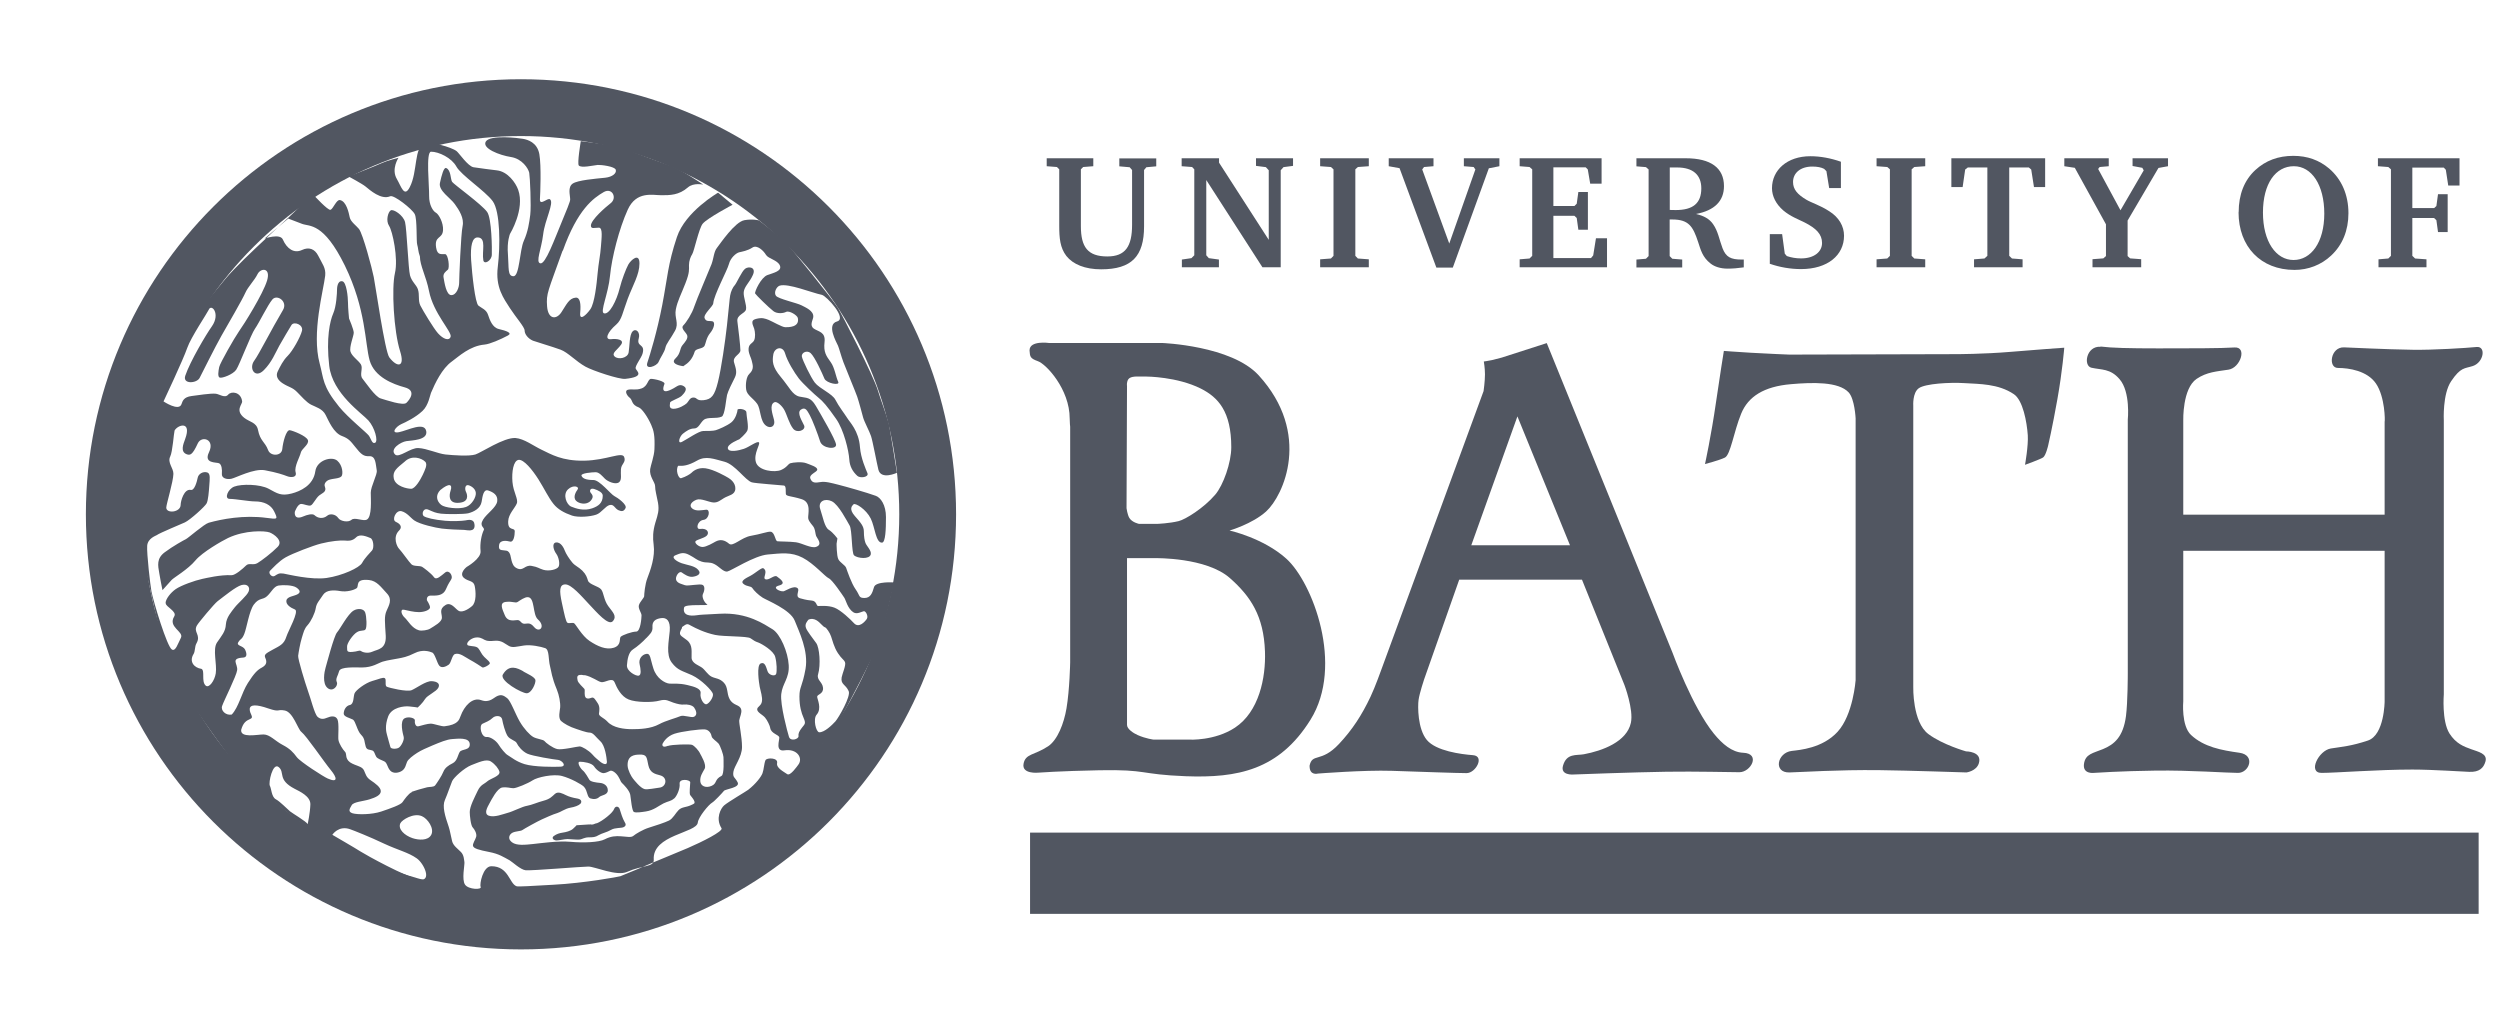 <?xml version="1.0" encoding="UTF-8"?> <svg xmlns="http://www.w3.org/2000/svg" width="88" height="36" viewBox="0 0 88 36" fill="none"><path fill-rule="evenodd" clip-rule="evenodd" d="M32.654 18.104C32.654 26.011 26.245 32.419 18.338 32.419C10.432 32.419 4.023 26.007 4.023 18.104C4.023 10.201 10.432 3.789 18.338 3.789C26.245 3.789 32.654 10.197 32.654 18.104Z" stroke="#515661" stroke-width="2" stroke-miterlimit="3.86"></path><path fill-rule="evenodd" clip-rule="evenodd" d="M20.999 28.984C21.213 28.899 21.57 28.611 21.614 28.482C21.659 28.352 21.785 28.381 21.813 28.482C21.841 28.583 21.926 28.838 21.983 28.927C22.04 29.013 22.04 29.069 21.955 29.114C21.87 29.158 21.651 29.126 21.509 29.211C21.367 29.296 21.189 29.328 21.072 29.397C20.958 29.47 20.873 29.474 20.727 29.474C20.582 29.474 20.488 29.539 20.416 29.551C20.343 29.567 20.091 29.535 19.978 29.535C19.865 29.535 19.686 29.584 19.589 29.584C19.492 29.584 19.395 29.499 19.496 29.426C19.597 29.353 19.695 29.325 19.808 29.308C19.921 29.292 20.079 29.252 20.164 29.179C20.25 29.106 20.294 29.049 20.294 29.049C20.294 29.049 20.582 29.033 20.723 29.021C20.865 29.005 20.78 29.065 20.995 28.976L20.999 28.984Z" fill="#515661"></path><path fill-rule="evenodd" clip-rule="evenodd" d="M18.422 23.637C18.547 23.71 18.831 23.828 18.847 23.941C18.863 24.055 18.709 24.403 18.539 24.403C18.369 24.403 17.575 23.961 17.701 23.743C17.92 23.37 18.211 23.512 18.426 23.633L18.422 23.637Z" fill="#515661"></path><path fill-rule="evenodd" clip-rule="evenodd" d="M24.058 12.891C23.835 12.862 23.608 12.777 23.778 12.615C23.965 12.437 23.92 12.279 24.021 12.153C24.114 12.04 24.22 11.923 24.191 11.813C24.163 11.704 23.944 11.566 24.054 11.453C24.163 11.343 24.358 11.04 24.439 10.789C24.52 10.541 24.961 9.517 25.046 9.298C25.127 9.075 25.127 8.856 25.241 8.719C25.35 8.581 25.868 7.807 26.205 7.75C26.496 7.698 26.719 7.759 26.719 7.759C26.719 7.759 27.464 8.334 27.622 8.496C27.833 8.71 29.316 10.545 29.502 10.845C29.599 11.003 30.749 13.215 30.911 13.774C30.972 13.989 31.199 14.584 31.284 14.908C31.317 15.025 31.572 16.642 31.572 16.642C31.572 16.642 31.013 16.905 30.919 16.532C30.867 16.326 30.717 15.516 30.66 15.35C30.604 15.183 30.421 14.843 30.381 14.693C30.34 14.539 30.231 14.13 30.174 13.964C30.117 13.798 29.769 12.968 29.688 12.749C29.607 12.53 29.534 12.251 29.498 12.17C29.441 12.04 29.081 11.42 29.465 11.315C29.834 11.214 29.085 10.412 28.931 10.379C28.574 10.306 27.744 9.962 27.444 10.055C27.331 10.092 27.229 10.298 27.314 10.412C27.395 10.521 28.052 10.663 28.214 10.748C28.351 10.821 28.651 10.938 28.627 11.161C28.611 11.279 28.485 11.457 28.651 11.57C28.817 11.68 29.064 11.684 29.024 12.04C28.983 12.397 29.085 12.53 29.242 12.749C29.38 12.939 29.421 13.263 29.506 13.442C29.575 13.588 29.089 13.49 29.02 13.328C28.939 13.134 28.684 12.567 28.534 12.429C28.404 12.312 28.198 12.417 28.226 12.555C28.254 12.692 28.538 13.28 28.68 13.466C28.85 13.685 29.299 13.855 29.409 14.078C29.518 14.296 29.737 14.576 29.822 14.714C29.903 14.851 30.231 15.163 30.271 15.742C30.3 16.127 30.478 16.52 30.535 16.658C30.591 16.796 30.279 16.844 30.178 16.751C30.012 16.597 29.911 16.419 29.895 16.172C29.878 15.872 29.704 15.131 29.429 14.742C29.113 14.288 28.955 14.114 28.817 14.005C28.68 13.895 28.258 13.502 28.12 13.324C27.962 13.118 27.715 12.717 27.634 12.437C27.553 12.162 27.266 12.23 27.221 12.473C27.181 12.709 27.181 12.911 27.485 13.271C27.788 13.632 27.894 13.908 28.141 13.96C28.388 14.017 28.526 13.96 28.72 14.292C28.914 14.624 29.401 15.455 29.429 15.645C29.457 15.84 28.943 15.791 28.866 15.532C28.797 15.305 28.586 14.754 28.505 14.616C28.424 14.479 28.36 14.304 28.193 14.418C28.027 14.527 28.254 14.851 28.307 14.981C28.368 15.143 28.06 15.26 27.922 15.094C27.784 14.928 27.695 14.588 27.61 14.434C27.537 14.296 27.351 14.114 27.258 14.159C27.071 14.248 27.193 14.564 27.246 14.782C27.302 15.005 27.124 15.102 26.966 14.985C26.743 14.819 26.788 14.406 26.65 14.211C26.512 14.017 26.29 13.908 26.265 13.713C26.237 13.519 26.273 13.255 26.375 13.162C26.569 12.984 26.484 12.818 26.46 12.692C26.435 12.583 26.363 12.478 26.35 12.324C26.338 12.101 26.484 12.097 26.541 11.988C26.598 11.878 26.581 11.688 26.549 11.574C26.512 11.449 26.391 11.279 26.61 11.226C26.832 11.169 26.922 11.21 27.059 11.262C27.197 11.319 27.533 11.518 27.642 11.518C27.752 11.518 28.153 11.526 28.084 11.194C28.064 11.096 27.78 10.922 27.671 10.979C27.561 11.036 27.343 11.048 27.221 10.95C27.059 10.825 26.61 10.383 26.581 10.331C26.553 10.274 26.788 9.764 27.011 9.683C27.233 9.602 27.533 9.541 27.452 9.346C27.371 9.152 27.047 9.111 26.962 8.97C26.881 8.832 26.65 8.601 26.484 8.715C26.318 8.824 26.128 8.856 26.018 8.881C25.909 8.909 25.714 9.075 25.658 9.294C25.601 9.517 25.127 10.387 25.107 10.675C25.099 10.789 24.746 11.06 24.803 11.202C24.86 11.339 24.969 11.283 25.078 11.311C25.188 11.339 25.135 11.558 24.997 11.724C24.86 11.89 24.843 12.089 24.803 12.166C24.738 12.295 24.491 12.251 24.451 12.384C24.37 12.644 24.232 12.777 24.062 12.883L24.058 12.891Z" fill="#515661"></path><path fill-rule="evenodd" clip-rule="evenodd" d="M25.795 7.204C25.795 7.204 24.9 7.674 24.734 7.876C24.604 8.034 24.43 8.848 24.369 8.941C24.309 9.035 24.252 9.18 24.252 9.334C24.252 9.488 24.28 9.581 24.126 9.974C23.973 10.371 23.851 10.582 23.79 10.886C23.73 11.19 23.912 11.372 23.758 11.647C23.608 11.923 23.454 12.089 23.422 12.239C23.393 12.393 23.243 12.587 23.183 12.737C23.122 12.891 22.697 13.041 22.786 12.769C22.879 12.494 23.13 11.676 23.312 10.732C23.494 9.788 23.507 9.302 23.827 8.346C24.126 7.443 25.277 6.782 25.277 6.782L25.787 7.208L25.795 7.204Z" fill="#515661"></path><path fill-rule="evenodd" clip-rule="evenodd" d="M22.753 22.454C22.627 22.592 22.433 22.762 22.279 22.86C22.125 22.957 22.084 23.208 22.068 23.419C22.056 23.629 22.388 23.807 22.485 23.783C22.582 23.755 22.554 23.56 22.514 23.378C22.473 23.196 22.599 23.042 22.748 23.017C22.902 22.989 22.886 23.184 23 23.532C23.109 23.88 23.405 24.046 23.559 24.063C23.712 24.075 23.875 24.038 24.203 24.115C24.462 24.176 24.689 24.245 24.66 24.411C24.632 24.577 24.77 24.816 24.871 24.788C24.968 24.759 25.122 24.537 25.094 24.423C25.065 24.31 24.689 23.921 24.357 23.767C24.02 23.613 23.854 23.601 23.644 23.321C23.433 23.042 23.546 22.568 23.575 22.207C23.603 21.847 23.465 21.729 23.267 21.758C23.073 21.786 22.951 21.867 22.967 22.078C22.979 22.244 22.878 22.321 22.748 22.463L22.753 22.454ZM20.573 23.771C20.265 23.706 20.318 23.852 20.33 23.945C20.342 24.038 20.533 24.2 20.573 24.253C20.614 24.306 20.484 24.695 20.82 24.561C20.909 24.524 20.962 24.642 21.043 24.759C21.124 24.881 21.096 25.027 21.084 25.12C21.072 25.213 21.258 25.266 21.379 25.399C21.582 25.626 21.983 25.667 22.25 25.667C22.517 25.667 22.906 25.654 23.202 25.492C23.429 25.367 23.826 25.266 23.947 25.209C24.069 25.156 24.336 25.278 24.433 25.229C24.567 25.16 24.498 24.998 24.433 24.905C24.365 24.812 24.174 24.788 24.077 24.8C23.984 24.812 23.854 24.784 23.696 24.731C23.534 24.678 23.457 24.597 23.214 24.662C22.971 24.731 22.396 24.731 22.129 24.622C21.861 24.516 21.712 24.208 21.634 24.018C21.553 23.824 21.306 24.038 21.161 24.01C21.047 23.99 20.853 23.824 20.577 23.763L20.573 23.771ZM22.092 26.955C22.1 27.109 22.222 27.335 22.279 27.404C22.335 27.473 22.542 27.741 22.692 27.777C22.789 27.801 23.076 27.741 23.218 27.724C23.457 27.696 23.514 27.364 23.235 27.291C23.044 27.242 22.878 27.198 22.821 26.934C22.761 26.659 22.777 26.55 22.505 26.562C22.347 26.566 22.076 26.582 22.092 26.955ZM23.506 26.258C23.64 26.205 24.276 26.189 24.357 26.218C24.438 26.246 24.596 26.412 24.652 26.542C24.672 26.586 24.883 26.918 24.802 27.064C24.721 27.214 24.632 27.327 24.652 27.514C24.668 27.664 24.839 27.753 25.045 27.664C25.252 27.575 25.138 27.441 25.398 27.311C25.499 27.263 25.466 26.716 25.466 26.647C25.466 26.578 25.357 26.254 25.292 26.173C25.223 26.092 25.061 25.999 25.049 25.918C25.037 25.837 24.968 25.687 24.806 25.675C24.644 25.663 23.992 25.744 23.737 25.829C23.486 25.914 23.372 26.092 23.332 26.161C23.291 26.23 23.32 26.335 23.506 26.254V26.258ZM28.456 21.814C28.415 21.871 28.318 21.964 28.371 22.106C28.411 22.22 28.622 22.483 28.731 22.637C28.845 22.791 28.897 23.402 28.796 23.738C28.739 23.937 28.95 24.002 28.97 24.208C28.994 24.431 28.764 24.439 28.764 24.524C28.764 24.609 28.942 24.938 28.743 25.16C28.614 25.31 28.723 25.772 28.837 25.776C29.019 25.784 29.286 25.525 29.408 25.391C29.517 25.266 29.959 24.508 29.873 24.326C29.764 24.083 29.586 24.099 29.626 23.844C29.647 23.718 29.788 23.41 29.744 23.309C29.703 23.212 29.631 23.2 29.493 22.989C29.355 22.779 29.298 22.527 29.254 22.402C29.213 22.276 29.088 22.094 29.043 22.082C29.003 22.07 28.974 22.041 28.905 21.972C28.837 21.904 28.666 21.709 28.444 21.819L28.456 21.814ZM30.04 21.555C29.833 21.418 29.776 21.126 29.72 21.041C29.663 20.956 29.298 20.409 29.173 20.356C29.039 20.296 28.658 19.842 28.253 19.631C27.848 19.421 27.5 19.477 27.026 19.518C26.552 19.558 25.742 20.089 25.604 20.117C25.466 20.146 25.312 19.935 25.142 19.854C24.976 19.769 24.879 19.826 24.697 19.769C24.515 19.712 24.474 19.643 24.263 19.534C24.053 19.421 23.943 19.477 23.773 19.546C23.607 19.615 23.802 19.757 23.996 19.826C24.191 19.894 24.458 19.911 24.583 20.065C24.709 20.218 24.515 20.287 24.373 20.304C24.235 20.316 24.093 20.218 23.996 20.15C23.899 20.081 23.749 20.316 23.806 20.429C23.862 20.538 23.996 20.555 24.109 20.599C24.219 20.64 24.64 20.534 24.737 20.591C24.834 20.648 24.786 20.834 24.741 20.915C24.701 21 24.778 21.203 24.891 21.272C25.005 21.34 24.113 21.243 24.081 21.381C24.012 21.677 24.312 21.685 24.498 21.66C24.741 21.628 24.636 21.644 25.333 21.604C26.309 21.547 26.908 21.98 27.188 22.147C27.467 22.313 27.739 22.957 27.763 23.415C27.791 23.876 27.54 24.055 27.5 24.431C27.459 24.808 27.715 25.752 27.771 25.934C27.828 26.116 28.12 26.011 28.107 25.914C28.095 25.817 28.132 25.739 28.229 25.614C28.326 25.488 28.375 25.476 28.29 25.278C28.205 25.083 28.14 24.865 28.14 24.516C28.14 24.168 28.241 24.184 28.355 23.544C28.464 22.904 28.128 22.24 27.974 21.847C27.82 21.458 26.998 21.134 26.844 21.037C26.69 20.939 26.536 20.786 26.483 20.701C26.426 20.616 26.289 20.66 26.163 20.547C26.038 20.437 26.325 20.32 26.41 20.271C26.593 20.174 26.815 19.963 26.872 20.004C27.046 20.121 26.84 20.328 26.933 20.385C27.05 20.453 27.253 20.223 27.346 20.291C27.459 20.377 27.702 20.538 27.419 20.611C27.151 20.68 27.451 20.83 27.577 20.814C27.646 20.806 27.941 20.591 28.075 20.705C28.168 20.786 27.958 21.004 28.168 21.061C28.253 21.081 28.367 21.122 28.561 21.138C28.756 21.15 28.727 21.332 28.8 21.332C28.873 21.332 29.148 21.304 29.371 21.389C29.594 21.474 29.942 21.806 30.056 21.932C30.23 22.126 30.441 21.887 30.509 21.79C30.578 21.693 30.473 21.498 30.404 21.515C30.335 21.527 30.161 21.636 30.044 21.555H30.04ZM23.879 16.387C23.765 16.524 23.879 16.86 23.976 16.832C24.138 16.784 24.296 16.686 24.336 16.646C24.377 16.605 24.543 16.443 24.834 16.484C25.126 16.524 25.564 16.775 25.637 16.82C25.705 16.86 25.896 16.994 25.884 17.209C25.872 17.424 25.649 17.432 25.483 17.533C25.357 17.61 25.26 17.699 25.106 17.687C24.952 17.675 24.672 17.533 24.519 17.59C24.365 17.646 24.227 17.784 24.365 17.898C24.502 18.011 24.705 17.954 24.859 17.942C25.013 17.93 24.964 18.274 24.766 18.299C24.543 18.327 24.482 18.639 24.636 18.619C24.928 18.578 24.972 18.776 24.871 18.861C24.774 18.947 24.539 18.991 24.486 19.048C24.429 19.105 24.591 19.254 24.729 19.254C24.867 19.254 25.118 19.101 25.179 19.068C25.357 18.971 25.507 19.007 25.665 19.141C25.799 19.254 26.098 18.918 26.43 18.861C26.767 18.805 27.03 18.703 27.127 18.716C27.277 18.736 27.281 19.036 27.362 19.052C27.447 19.064 27.808 19.06 28.018 19.088C28.229 19.117 28.557 19.311 28.727 19.25C28.974 19.165 28.76 18.951 28.727 18.866C28.699 18.78 28.699 18.683 28.658 18.586C28.618 18.489 28.464 18.375 28.448 18.238C28.436 18.1 28.573 17.679 28.213 17.569C27.852 17.456 27.678 17.476 27.662 17.391C27.65 17.306 27.682 17.108 27.597 17.091C27.512 17.079 26.576 17.014 26.463 16.978C26.236 16.909 25.88 16.354 25.503 16.253C25.126 16.156 24.851 16.034 24.539 16.212C24.219 16.395 24.037 16.407 23.87 16.395L23.879 16.387ZM20.33 17.225C20.407 17.136 20.184 17.047 19.994 17.225C19.796 17.411 19.945 17.768 20.107 17.833C20.273 17.901 20.553 17.995 20.845 17.893C21.055 17.82 21.217 17.711 21.217 17.448C21.217 17.334 21.055 17.258 20.918 17.213C20.776 17.168 20.752 17.27 20.78 17.326C20.808 17.383 20.942 17.46 20.792 17.626C20.646 17.792 20.371 17.727 20.277 17.626C20.148 17.492 20.294 17.278 20.334 17.229L20.33 17.225ZM15.506 17.241C15.311 17.436 15.376 17.646 15.53 17.772C15.652 17.873 16.154 17.938 16.405 17.845C16.604 17.772 16.762 17.505 16.749 17.351C16.741 17.241 16.652 17.14 16.515 17.087C16.377 17.031 16.348 17.197 16.401 17.31C16.458 17.419 16.515 17.675 16.15 17.699C15.785 17.727 15.806 17.44 15.858 17.282C15.943 17.031 15.802 17.002 15.51 17.241H15.506ZM18.933 21.802C18.742 21.632 18.835 21.037 18.584 21.02C18.471 21.012 18.305 21.134 18.224 21.187C18.139 21.243 18.058 21.158 17.807 21.187C17.555 21.215 17.693 21.462 17.766 21.648C17.88 21.94 18.171 21.802 18.252 21.831C18.337 21.859 18.349 21.956 18.463 21.956C18.576 21.956 18.657 21.899 18.799 22.07C18.985 22.297 19.216 22.058 18.937 21.806L18.933 21.802ZM14.246 16.249C13.954 16.488 13.813 16.593 13.861 16.84C13.918 17.12 14.335 17.205 14.473 17.205C14.611 17.205 14.793 16.897 14.878 16.719C14.951 16.557 15.064 16.35 14.967 16.253C14.846 16.127 14.493 16.002 14.242 16.253L14.246 16.249ZM15.518 18.08C15.332 18.055 15.275 18.027 15.081 17.942C14.886 17.857 14.833 18.112 14.918 18.169C15.004 18.226 15.267 18.294 15.668 18.331C15.907 18.355 16.267 18.339 16.377 18.319C16.486 18.299 16.689 18.246 16.705 18.481C16.721 18.76 16.417 18.647 16.304 18.651C16.158 18.651 15.777 18.631 15.555 18.606C15.332 18.578 14.781 18.456 14.582 18.319C14.449 18.226 14.335 18.051 14.137 17.995C13.938 17.938 13.78 18.299 13.93 18.367C14.023 18.408 14.206 18.517 14.044 18.679C13.817 18.906 13.971 19.246 14.056 19.327C14.141 19.412 14.396 19.781 14.481 19.862C14.566 19.947 14.777 19.902 14.862 19.955C14.906 19.984 15.17 20.17 15.279 20.32C15.364 20.433 15.53 20.263 15.668 20.154C15.806 20.04 15.947 20.267 15.891 20.377C15.834 20.49 15.806 20.49 15.696 20.741C15.587 20.992 15.336 20.964 15.166 20.964C14.995 20.964 15.028 21.13 15.028 21.13C15.028 21.13 15.137 21.296 15.137 21.381C15.137 21.466 14.943 21.547 14.748 21.547C14.554 21.547 14.36 21.49 14.218 21.462C14.08 21.434 14.12 21.628 14.246 21.741C14.36 21.843 14.497 22.118 14.748 22.187C14.846 22.215 15.064 22.179 15.137 22.13C15.295 22.029 15.555 21.899 15.555 21.741C15.555 21.584 15.445 21.442 15.684 21.296C15.87 21.183 16.012 21.409 16.126 21.49C16.239 21.576 16.446 21.478 16.612 21.337C16.778 21.199 16.749 20.81 16.709 20.624C16.668 20.429 16.486 20.474 16.332 20.344C16.138 20.178 16.429 19.955 16.429 19.955C16.429 19.955 16.944 19.664 16.916 19.396C16.887 19.121 16.952 18.813 17.029 18.659C17.078 18.558 16.851 18.541 17.005 18.29C17.134 18.076 17.474 17.865 17.503 17.642C17.531 17.419 17.353 17.322 17.187 17.266C17.021 17.209 16.988 17.452 16.952 17.667C16.911 17.893 16.689 18.015 16.478 18.068C16.32 18.104 15.692 18.104 15.506 18.08H15.518ZM17.341 25.27C17.227 25.379 17.102 25.419 16.984 25.476C16.847 25.545 16.944 25.966 17.134 25.942C17.244 25.93 17.45 26.055 17.547 26.205C17.637 26.351 17.794 26.538 17.867 26.578C18.021 26.671 18.167 26.805 18.467 26.898C18.795 26.999 19.496 26.999 19.731 26.987C19.97 26.975 19.783 26.764 19.646 26.748C19.508 26.736 18.742 26.614 18.56 26.529C18.378 26.444 18.236 26.258 18.191 26.161C18.151 26.064 17.948 26.039 17.863 25.902C17.778 25.76 17.705 25.48 17.677 25.326C17.649 25.172 17.43 25.18 17.341 25.27ZM23.725 28.109C23.615 28.206 23.522 28.198 23.356 28.279C23.19 28.36 23.012 28.522 22.736 28.563C22.603 28.583 22.38 28.62 22.311 28.579C22.242 28.538 22.21 28.129 22.185 27.976C22.157 27.822 21.95 27.615 21.894 27.562C21.837 27.506 21.853 27.481 21.768 27.34C21.687 27.202 21.549 27.105 21.477 27.133C21.408 27.161 21.351 27.202 21.258 27.214C21.161 27.226 20.994 27.105 20.913 26.979C20.832 26.854 20.541 26.813 20.415 26.813C20.29 26.813 20.427 27.048 20.512 27.117C20.598 27.186 20.707 27.38 20.747 27.449C20.788 27.518 20.982 27.546 21.12 27.558C21.258 27.57 21.395 27.655 21.395 27.822C21.395 27.988 21.161 27.988 21.092 28.056C21.023 28.125 20.909 28.146 20.784 28.105C20.658 28.065 20.691 27.846 20.557 27.696C20.48 27.611 20.087 27.396 19.783 27.315C19.48 27.234 18.913 27.356 18.746 27.469C18.58 27.578 18.179 27.745 18.07 27.745C17.96 27.745 17.855 27.696 17.677 27.72C17.499 27.749 17.296 28.158 17.227 28.283C17.159 28.409 17.017 28.644 17.207 28.713C17.402 28.782 17.709 28.656 17.875 28.611C18.042 28.571 18.386 28.389 18.552 28.364C18.718 28.336 18.925 28.239 19.131 28.186C19.362 28.125 19.427 28.04 19.536 27.943C19.646 27.846 19.808 27.935 19.917 27.988C20.026 28.044 20.16 28.081 20.326 28.109C20.492 28.137 20.476 28.247 20.431 28.291C20.367 28.356 20.233 28.405 20.067 28.433C19.901 28.462 19.723 28.591 19.617 28.62C19.471 28.66 19.147 28.81 19.075 28.842C18.921 28.911 18.439 29.178 18.386 29.219C18.329 29.26 18.147 29.256 18.038 29.312C17.928 29.369 17.855 29.523 18.021 29.648C18.187 29.774 18.491 29.738 18.767 29.709C19.042 29.681 19.634 29.592 20.087 29.632C20.541 29.673 21.08 29.652 21.29 29.543C21.497 29.434 21.675 29.422 21.869 29.438C22.064 29.45 22.214 29.49 22.295 29.422C22.376 29.353 22.623 29.203 22.842 29.134C23.064 29.065 23.413 28.952 23.55 28.883C23.688 28.814 23.781 28.62 23.887 28.514C24 28.401 24.15 28.421 24.316 28.344C24.429 28.291 24.462 28.287 24.446 28.218C24.433 28.15 24.336 28.044 24.296 27.988C24.255 27.931 24.296 27.635 24.296 27.538C24.296 27.441 23.895 27.388 23.923 27.595C23.943 27.745 23.834 28.02 23.725 28.113V28.109ZM24.008 22.102C23.846 22.373 23.968 22.361 24.182 22.535C24.401 22.71 24.332 22.973 24.344 23.163C24.357 23.354 24.608 23.423 24.713 23.504C24.822 23.585 24.912 23.751 25.049 23.82C25.187 23.888 25.333 23.872 25.483 24.034C25.633 24.196 25.576 24.407 25.681 24.605C25.819 24.86 26.038 24.784 26.09 24.974C26.123 25.087 26.038 25.245 26.021 25.355C26.009 25.464 26.119 25.938 26.119 26.294C26.119 26.651 25.843 26.963 25.815 27.169C25.786 27.376 25.867 27.348 25.965 27.538C26.062 27.728 25.535 27.773 25.483 27.838C25.43 27.907 25.138 28.215 25.07 28.251C24.94 28.324 24.583 28.765 24.563 28.952C24.527 29.324 22.955 29.381 23.012 30.26C23.028 30.532 22.619 30.446 22.076 30.689C21.707 30.855 20.942 30.503 20.711 30.503C20.48 30.503 18.73 30.653 18.503 30.633C18.325 30.616 18.038 30.341 17.94 30.284C17.722 30.167 17.572 30.058 17.215 29.989C16.859 29.92 16.677 29.867 16.652 29.782C16.624 29.701 16.733 29.563 16.762 29.454C16.79 29.345 16.705 29.195 16.64 29.126C16.571 29.057 16.535 28.709 16.535 28.583C16.535 28.385 16.709 28.061 16.814 27.838C16.919 27.615 17.049 27.599 17.154 27.502C17.264 27.404 17.616 27.319 17.58 27.165C17.551 27.056 17.43 26.902 17.28 26.805C17.118 26.7 16.834 26.841 16.587 26.934C16.34 27.032 15.968 27.372 15.915 27.497C15.862 27.619 15.757 27.943 15.66 28.162C15.563 28.381 15.66 28.713 15.797 29.11C15.838 29.231 15.874 29.45 15.915 29.612C15.956 29.774 16.122 29.883 16.227 29.993C16.332 30.102 16.332 30.256 16.348 30.349C16.36 30.446 16.247 30.961 16.369 31.139C16.49 31.317 16.976 31.325 16.919 31.216C16.875 31.127 16.997 30.491 17.296 30.491C17.908 30.491 17.924 31.103 18.183 31.196C18.24 31.216 18.682 31.188 19.48 31.143C20.577 31.086 21.788 30.86 21.837 30.843C21.918 30.815 22.943 30.386 22.995 30.357C23.048 30.329 23.704 30.07 24.211 29.851C24.717 29.632 25.462 29.26 25.398 29.154C25.175 28.806 25.377 28.449 25.487 28.352C25.637 28.223 26.256 27.862 26.337 27.801C26.601 27.595 26.791 27.348 26.84 27.218C26.888 27.088 26.896 26.87 26.945 26.76C26.989 26.663 27.395 26.667 27.354 26.858C27.318 27.032 27.577 27.157 27.71 27.25C27.816 27.327 28.063 26.967 28.103 26.914C28.273 26.691 28.063 26.343 27.613 26.412C27.277 26.465 27.443 26.051 27.431 25.958C27.419 25.861 27.139 25.825 27.111 25.622C27.103 25.553 27.01 25.351 26.929 25.258C26.848 25.16 26.653 25.079 26.653 24.97C26.653 24.873 26.795 24.848 26.819 24.695C26.848 24.545 26.771 24.326 26.742 24.176C26.714 24.026 26.625 23.423 26.775 23.354C26.925 23.285 26.965 23.475 27.018 23.629C27.07 23.779 27.293 23.816 27.322 23.718C27.35 23.621 27.346 23.346 27.289 23.127C27.237 22.908 26.811 22.661 26.69 22.616C26.568 22.576 26.54 22.548 26.418 22.467C26.297 22.386 25.474 22.414 25.171 22.349C24.794 22.268 24.49 22.114 24.34 22.033C24.191 21.952 24.195 21.936 24.004 22.074L24.008 22.102ZM14.85 28.729C14.562 28.603 14.149 28.858 14.092 28.98C13.999 29.187 14.242 29.409 14.521 29.503C14.74 29.576 15.064 29.596 15.178 29.389C15.299 29.162 15.052 28.814 14.85 28.729ZM14.497 27.87C14.607 27.83 14.854 27.757 15.036 27.712C15.121 27.692 15.267 27.712 15.319 27.643C15.372 27.575 15.555 27.303 15.607 27.165C15.664 27.028 15.773 26.947 15.935 26.866C16.097 26.785 16.117 26.57 16.182 26.469C16.255 26.355 16.555 26.424 16.535 26.185C16.515 25.946 16.109 26.003 15.919 26.015C15.729 26.027 15.49 26.128 15.226 26.238C15.012 26.331 14.833 26.404 14.684 26.501C14.534 26.598 14.368 26.724 14.327 26.821C14.287 26.918 14.27 27.044 14.161 27.125C14.052 27.206 13.845 27.246 13.736 27.125C13.626 27.003 13.634 26.849 13.521 26.797C13.412 26.744 13.286 26.708 13.242 26.635C13.181 26.529 13.185 26.448 13.104 26.416C13.015 26.38 12.913 26.412 12.873 26.278C12.824 26.124 12.849 25.999 12.715 25.869C12.561 25.715 12.525 25.383 12.415 25.326C12.306 25.27 12.099 25.229 12.099 25.12C12.099 24.994 12.176 24.844 12.314 24.816C12.464 24.788 12.435 24.516 12.48 24.407C12.521 24.297 12.861 24.038 13.108 23.969C13.355 23.901 13.476 23.832 13.545 23.872C13.614 23.913 13.533 24.131 13.614 24.172C13.695 24.212 14.323 24.362 14.489 24.294C14.655 24.225 14.995 23.965 15.198 23.977C15.405 23.99 15.498 24.075 15.429 24.208C15.36 24.346 15.048 24.468 14.963 24.605C14.882 24.743 14.704 24.905 14.704 24.905C14.704 24.905 14.554 24.877 14.388 24.865C14.226 24.852 13.788 24.893 13.663 25.221C13.541 25.549 13.594 25.768 13.622 25.865C13.651 25.962 13.72 26.234 13.744 26.303C13.772 26.371 13.963 26.371 14.044 26.315C14.125 26.258 14.238 26.047 14.21 25.938C14.181 25.829 14.06 25.375 14.246 25.282C14.38 25.213 14.615 25.274 14.603 25.359C14.59 25.44 14.623 25.594 14.732 25.565C14.841 25.537 15.052 25.472 15.162 25.472C15.271 25.472 15.55 25.578 15.648 25.565C16.122 25.509 16.162 25.338 16.211 25.209C16.34 24.852 16.628 24.532 16.94 24.646C17.239 24.755 17.377 24.549 17.515 24.496C17.653 24.439 17.734 24.484 17.855 24.577C17.977 24.674 18.143 25.136 18.293 25.395C18.443 25.654 18.649 25.873 18.771 25.942C18.892 26.011 19.123 26.031 19.164 26.084C19.204 26.141 19.447 26.327 19.613 26.367C19.775 26.408 20.322 26.274 20.403 26.274C20.484 26.274 20.719 26.412 20.845 26.55C20.966 26.687 20.994 26.695 21.104 26.793C21.213 26.89 21.375 26.959 21.363 26.809C21.351 26.659 21.298 26.246 21.136 26.096C20.974 25.946 20.881 25.788 20.76 25.788C20.638 25.788 20.35 25.679 20.286 25.659C20.047 25.586 19.84 25.46 19.755 25.383C19.634 25.278 19.71 25.01 19.718 24.905C19.731 24.739 19.682 24.468 19.601 24.273C19.415 23.824 19.415 23.657 19.362 23.455C19.297 23.212 19.342 22.872 19.192 22.815C19.042 22.762 18.686 22.685 18.443 22.722C18.171 22.762 18.054 22.807 17.92 22.742C17.782 22.673 17.669 22.527 17.398 22.556C17.126 22.584 17.082 22.535 16.984 22.483C16.887 22.43 16.745 22.414 16.612 22.483C16.474 22.552 16.377 22.698 16.498 22.726C16.62 22.754 16.77 22.738 16.838 22.823C16.907 22.904 16.948 23.03 17.045 23.123C17.142 23.22 17.276 23.313 17.235 23.37C17.195 23.423 17.017 23.52 16.976 23.491C16.936 23.463 16.709 23.313 16.535 23.22C16.357 23.123 16.182 22.969 16.016 23.022C15.907 23.058 15.887 23.329 15.793 23.398C15.696 23.467 15.546 23.528 15.465 23.435C15.384 23.342 15.311 23.009 15.214 22.969C15.117 22.928 14.87 22.851 14.598 22.989C14.327 23.127 14.157 23.151 14.036 23.175C13.865 23.212 13.663 23.232 13.472 23.289C13.322 23.334 13.116 23.495 12.743 23.495C12.484 23.495 11.982 23.463 11.937 23.625C11.897 23.787 11.8 23.888 11.856 24.01C11.913 24.131 11.719 24.378 11.528 24.216C11.338 24.055 11.419 23.641 11.459 23.508C11.5 23.37 11.755 22.386 11.864 22.26C11.974 22.139 12.237 21.62 12.444 21.494C12.589 21.405 12.8 21.418 12.853 21.555C12.905 21.693 12.921 22.09 12.865 22.155C12.812 22.224 12.703 22.167 12.565 22.252C12.427 22.333 12.205 22.645 12.217 22.766C12.229 22.888 12.18 22.961 12.387 22.949C12.593 22.936 12.65 22.876 12.703 22.916C12.759 22.957 12.938 23.017 13.116 22.936C13.294 22.855 13.602 22.855 13.578 22.378C13.549 21.899 13.521 21.693 13.606 21.503C13.687 21.312 13.825 21.106 13.618 20.887C13.412 20.668 13.266 20.445 12.99 20.417C12.476 20.364 12.65 20.636 12.553 20.705C12.456 20.773 12.205 20.846 11.974 20.806C11.743 20.765 11.488 20.765 11.374 20.936C11.241 21.142 11.143 21.227 11.115 21.405C11.087 21.584 10.949 21.871 10.827 22.005C10.706 22.139 10.69 22.244 10.625 22.45C10.564 22.645 10.507 22.977 10.495 23.086C10.483 23.196 10.746 24.055 10.839 24.318C10.937 24.577 11.07 25.136 11.18 25.233C11.289 25.33 11.399 25.314 11.52 25.262C11.642 25.209 11.808 25.18 11.877 25.318C11.945 25.456 11.893 25.934 11.913 26.047C11.937 26.181 12.067 26.384 12.136 26.453C12.205 26.521 12.164 26.602 12.217 26.712C12.273 26.821 12.354 26.862 12.488 26.918C12.626 26.975 12.759 26.999 12.816 27.125C12.873 27.246 12.885 27.356 13.047 27.465C13.209 27.575 13.404 27.712 13.404 27.85C13.404 27.988 13.225 28.069 13.007 28.137C12.788 28.206 12.444 28.223 12.379 28.344C12.31 28.466 12.233 28.571 12.411 28.628C12.589 28.68 13.088 28.676 13.416 28.567C13.744 28.457 14.108 28.328 14.169 28.235C14.23 28.146 14.384 27.927 14.493 27.886L14.497 27.87ZM10.925 28.316C10.933 28.028 10.548 27.858 10.37 27.765C9.754 27.445 10.041 27.186 9.807 26.999C9.596 26.833 9.442 27.562 9.499 27.66C9.555 27.757 9.555 28.052 9.709 28.134C9.863 28.218 10.098 28.466 10.208 28.559C10.293 28.628 10.775 28.911 10.831 29.008C10.831 29.008 10.916 28.607 10.925 28.316ZM11.698 29.385C11.787 29.438 12.496 29.847 12.691 29.973C12.885 30.098 14.295 30.876 14.757 30.957C15.218 31.042 14.931 30.398 14.671 30.215C14.368 30.001 14.015 29.928 13.513 29.693C13.011 29.454 12.456 29.235 12.33 29.191C11.917 29.041 11.698 29.385 11.698 29.385ZM8.49 25.683C8.45 25.991 9.053 25.853 9.276 25.853C9.499 25.853 9.681 26.08 9.944 26.218C10.208 26.355 10.321 26.481 10.447 26.651C10.572 26.817 11.386 27.34 11.536 27.404C11.913 27.57 11.856 27.364 11.65 27.113C11.399 26.809 10.787 25.902 10.605 25.76C10.487 25.671 10.317 25.067 10.025 25.01C9.734 24.954 9.875 25.083 9.446 24.938C9.017 24.788 8.798 24.796 8.79 24.958C8.786 25.132 8.948 25.245 8.818 25.302C8.66 25.371 8.563 25.436 8.49 25.687V25.683ZM8.154 25.156C8.405 24.893 8.502 24.391 8.725 24.042C8.948 23.694 9.061 23.581 9.215 23.5C9.369 23.415 9.41 23.317 9.341 23.163C9.288 23.046 9.341 23.009 9.592 22.872C9.843 22.734 9.997 22.685 10.082 22.406C10.139 22.22 10.54 21.515 10.382 21.454C10.22 21.389 10.054 21.276 10.082 21.134C10.11 20.996 10.345 20.988 10.471 20.919C10.597 20.85 10.556 20.765 10.43 20.68C10.305 20.595 9.969 20.583 9.803 20.611C9.636 20.64 9.551 20.85 9.397 20.988C9.244 21.126 9.126 21.029 8.936 21.28C8.77 21.503 8.685 22.102 8.599 22.313C8.514 22.523 8.474 22.467 8.389 22.604C8.304 22.742 8.555 22.718 8.628 22.868C8.697 23.021 8.697 23.139 8.559 23.147C8.097 23.175 8.377 23.366 8.348 23.589C8.324 23.791 7.887 24.65 7.818 24.852C7.761 25.018 7.959 25.193 8.154 25.152V25.156ZM7.093 23.544C7.222 23.613 7.08 23.982 7.238 24.131C7.356 24.241 7.554 23.961 7.595 23.702C7.644 23.378 7.477 22.855 7.639 22.616C7.801 22.378 7.939 22.232 7.951 21.98C7.968 21.729 8.146 21.535 8.263 21.381C8.381 21.227 8.693 20.972 8.753 20.818C8.814 20.664 8.705 20.538 8.498 20.595C8.296 20.652 7.891 20.988 7.66 21.162C7.542 21.251 6.987 21.916 6.931 22.017C6.793 22.26 7.089 22.341 6.914 22.649C6.85 22.762 6.874 22.924 6.813 23.022C6.651 23.285 6.825 23.504 7.089 23.544H7.093ZM9.677 20.267C9.782 20.202 9.819 20.166 9.981 20.19C10.143 20.218 10.953 20.421 11.5 20.344C12.047 20.263 12.654 19.988 12.747 19.813C12.841 19.639 13.015 19.469 13.096 19.376C13.177 19.283 13.144 18.979 13.039 18.939C12.934 18.898 12.678 18.776 12.541 18.91C12.407 19.044 12.277 19.04 12.132 19.028C11.986 19.015 11.654 19.044 11.301 19.133C11.022 19.202 10.297 19.481 10.054 19.619C9.815 19.753 9.588 20.012 9.507 20.089C9.426 20.17 9.568 20.34 9.673 20.271L9.677 20.267ZM10.147 7.694L9.312 8.399C9.312 8.399 9.859 8.204 9.956 8.431C10.102 8.763 10.353 8.929 10.629 8.8C10.868 8.686 11.079 8.755 11.204 9.006C11.346 9.294 11.475 9.428 11.447 9.703C11.39 10.205 10.961 11.724 11.253 12.798C11.399 13.341 11.338 13.579 11.937 14.317C12.253 14.706 12.901 15.224 12.982 15.333C13.063 15.443 13.096 15.641 13.205 15.585C13.319 15.528 13.193 15.054 12.97 14.803C12.747 14.552 11.702 13.855 11.589 12.879C11.475 11.902 11.617 11.291 11.727 11.04C11.84 10.789 11.864 10.315 11.864 10.177C11.864 10.177 11.864 9.865 12.051 9.901C12.197 9.93 12.249 10.456 12.249 10.651C12.249 10.845 12.286 11.21 12.286 11.21C12.286 11.21 12.452 11.599 12.452 11.712C12.452 11.825 12.286 12.214 12.338 12.38C12.391 12.547 12.618 12.688 12.703 12.826C12.788 12.964 12.646 13.191 12.759 13.328C12.873 13.466 13.205 13.968 13.399 14.025C13.594 14.082 14.193 14.292 14.307 14.179C14.42 14.07 14.667 13.75 14.25 13.636C13.833 13.523 13.177 13.272 13.011 12.684C12.845 12.097 12.889 10.886 12.14 9.351C11.386 7.815 10.896 7.981 10.633 7.88C10.39 7.787 10.147 7.694 10.147 7.694ZM19.804 8.82C19.285 10.278 19.224 10.323 19.257 10.78C19.289 11.238 19.577 11.267 19.759 10.995C19.941 10.72 20.026 10.501 20.261 10.477C20.423 10.46 20.452 10.704 20.423 11.007C20.391 11.311 20.626 11.101 20.78 10.886C20.93 10.671 21.003 9.995 21.035 9.63C21.067 9.266 21.132 8.982 21.152 8.686C21.173 8.387 21.229 8.014 21.08 8.014C20.93 8.014 20.8 8.071 20.8 7.941C20.8 7.738 21.319 7.289 21.493 7.155C21.736 6.969 21.549 6.588 21.25 6.762C20.893 6.969 20.33 7.366 19.812 8.824L19.804 8.82ZM11.054 6.88C11.054 6.88 11.544 7.414 11.633 7.386C11.727 7.354 11.844 7.017 11.966 7.042C12.197 7.086 12.277 7.495 12.31 7.649C12.338 7.803 12.553 7.953 12.638 8.062C12.776 8.245 13.096 9.444 13.156 9.752C13.217 10.055 13.549 12.372 13.703 12.579C13.979 12.944 14.266 12.94 14.084 12.364C13.857 11.651 13.78 10.132 13.902 9.614C14.023 9.095 13.817 8.131 13.695 7.949C13.574 7.767 13.659 7.467 13.752 7.406C13.845 7.346 14.197 7.576 14.258 7.819C14.319 8.062 14.372 9.468 14.432 9.691C14.493 9.918 14.651 10.019 14.708 10.177C14.777 10.375 14.708 10.574 14.797 10.756C14.89 10.938 15.259 11.554 15.417 11.732C15.603 11.939 15.81 12.012 15.862 11.854C15.915 11.68 15.255 11.032 15.101 10.242C15.004 9.739 14.781 9.347 14.781 9.027C14.716 8.852 14.72 8.715 14.688 8.621C14.647 8.508 14.692 7.718 14.598 7.536C14.505 7.354 13.865 6.851 13.736 6.908C13.416 7.046 13.023 6.693 12.865 6.564C12.759 6.475 12.269 6.211 12.269 6.211C12.269 6.211 13.233 5.839 13.448 5.737C13.643 5.648 14.027 5.555 14.027 5.555C14.027 5.555 13.76 5.952 13.971 6.304C14.125 6.568 14.23 6.969 14.424 6.588C14.708 6.041 14.566 5.17 14.951 5.037C15.129 4.976 15.895 5.174 16.077 5.324C16.158 5.389 16.474 5.855 16.668 5.887C16.94 5.928 17.284 5.972 17.495 5.997C17.871 6.041 18.151 6.43 18.24 6.681C18.483 7.366 17.952 8.233 17.952 8.233C17.952 8.233 17.839 8.488 17.88 8.962C17.916 9.423 17.859 9.723 18.074 9.723C18.289 9.723 18.289 8.812 18.439 8.476C18.588 8.143 18.629 7.836 18.665 7.56C18.702 7.26 18.657 6.236 18.629 6.082C18.596 5.928 18.378 5.588 17.985 5.527C17.588 5.466 16.952 5.223 17.102 4.98C17.256 4.737 18.256 4.858 18.41 4.887C18.564 4.915 18.908 5.004 18.985 5.426C19.058 5.839 19.018 6.823 19.006 6.997C18.985 7.277 19.281 6.944 19.362 7.017C19.512 7.147 19.18 7.734 19.119 8.253C19.058 8.771 18.84 9.237 19.022 9.27C19.204 9.302 19.508 8.447 19.812 7.718C20.116 6.989 20.067 7.062 20.067 6.969C20.067 6.876 19.978 6.584 20.16 6.462C20.342 6.341 20.946 6.292 21.302 6.256C21.562 6.228 21.712 6.094 21.675 5.976C21.643 5.859 21.157 5.798 21.039 5.806C20.853 5.827 20.468 5.92 20.375 5.827C20.31 5.762 20.444 4.968 20.444 4.968C20.444 4.968 21.339 5.081 21.699 5.154C21.91 5.199 23.243 5.717 23.607 5.839C23.972 5.96 24.753 6.499 24.753 6.499C24.753 6.499 24.413 6.422 24.215 6.596C23.899 6.872 23.583 6.872 23.287 6.872C22.971 6.872 22.4 6.714 22.096 7.382C21.793 8.05 21.533 9.067 21.473 9.707C21.412 10.347 21.112 10.979 21.258 11.028C21.448 11.092 21.707 10.578 21.813 10.145C21.89 9.837 22.035 9.464 22.116 9.314C22.21 9.148 22.509 8.881 22.509 9.274C22.509 9.667 22.279 10.031 22.096 10.517C21.914 11.003 21.89 11.25 21.695 11.421C21.375 11.696 21.27 11.967 21.513 11.939C21.699 11.915 21.979 11.951 21.869 12.121C21.732 12.324 21.513 12.425 21.634 12.547C21.756 12.668 22.096 12.611 22.129 12.401C22.165 12.19 22.149 11.785 22.27 11.664C22.392 11.542 22.542 11.704 22.485 11.906C22.392 12.231 22.728 12.081 22.615 12.457C22.57 12.603 22.347 12.883 22.376 12.972C22.404 13.065 22.724 13.259 22.011 13.336C21.801 13.361 20.865 13.049 20.61 12.907C20.273 12.721 19.994 12.405 19.731 12.308C19.443 12.202 18.848 12.028 18.759 11.992C18.58 11.915 18.467 11.757 18.467 11.635C18.467 11.514 18.163 11.177 17.948 10.845C17.734 10.509 17.43 10.116 17.523 9.387C17.612 8.658 17.612 7.443 17.341 7.078C17.069 6.714 16.231 6.167 16.065 5.863C15.899 5.559 15.449 5.34 15.174 5.34C14.983 5.34 15.113 6.556 15.105 6.896C15.101 7.212 15.243 7.435 15.344 7.487C15.445 7.54 15.611 7.84 15.595 8.103C15.575 8.423 15.283 8.289 15.352 8.719C15.396 9.006 15.55 8.933 15.672 8.946C15.781 8.958 15.834 9.432 15.765 9.492C15.684 9.565 15.583 9.63 15.615 9.78C15.644 9.934 15.704 10.388 15.887 10.388C16.069 10.388 16.162 10.112 16.162 9.962C16.162 9.812 16.223 8.229 16.284 7.957C16.344 7.682 16.162 7.394 16.008 7.183C15.858 6.969 15.425 6.71 15.486 6.438C15.546 6.163 15.623 5.875 15.708 5.916C15.879 5.989 15.854 6.313 15.915 6.402C15.976 6.491 16.944 7.183 17.146 7.459C17.312 7.686 17.32 8.783 17.312 8.966C17.308 9.176 17.041 9.33 17.013 9.16C16.956 8.848 17.13 8.378 16.826 8.358C16.616 8.342 16.555 8.662 16.583 9.148C16.616 9.634 16.721 10.667 16.843 10.76C16.964 10.853 17.118 10.898 17.179 11.08C17.239 11.262 17.333 11.53 17.559 11.582C17.819 11.643 18.046 11.72 17.88 11.809C17.616 11.951 17.239 12.113 17.057 12.129C16.539 12.174 16.154 12.543 15.899 12.729C15.563 12.972 15.319 13.478 15.17 13.831C15.141 13.895 15.085 14.268 14.87 14.467C14.619 14.701 14.283 14.86 14.12 14.932C13.922 15.026 13.744 15.273 14.048 15.212C14.351 15.151 14.943 14.831 15.004 15.18C15.06 15.495 14.501 15.499 14.303 15.528C14.112 15.556 13.711 15.803 13.906 15.998C14.044 16.135 14.445 15.755 14.728 15.771C15.032 15.787 15.413 15.969 15.684 15.998C15.96 16.026 16.51 16.067 16.733 15.998C16.932 15.937 17.738 15.39 18.147 15.418C18.451 15.443 18.783 15.698 19.058 15.828C19.407 15.994 19.779 16.229 20.569 16.216C21.363 16.2 21.898 15.888 21.971 16.087C22.044 16.277 21.873 16.318 21.857 16.516C21.841 16.707 21.894 16.873 21.801 16.966C21.683 17.083 21.387 16.946 21.294 16.852C21.205 16.763 21.092 16.622 20.97 16.622C20.849 16.622 20.439 16.654 20.468 16.743C20.5 16.836 20.618 16.897 20.893 16.897C21.108 16.897 21.501 17.399 21.622 17.46C21.744 17.521 22.08 17.764 22.019 17.885C21.959 18.007 21.882 18.007 21.776 17.962C21.634 17.901 21.618 17.744 21.464 17.776C21.314 17.808 21.169 18.055 20.986 18.116C20.772 18.189 20.355 18.221 20.136 18.149C19.852 18.051 19.634 17.926 19.484 17.739C19.305 17.517 19.164 17.209 18.953 16.873C18.738 16.536 18.434 16.16 18.252 16.188C18.07 16.216 18.009 16.613 18.038 16.962C18.07 17.334 18.252 17.569 18.191 17.723C18.131 17.877 17.896 18.096 17.888 18.347C17.871 18.712 18.119 18.55 18.119 18.704C18.119 18.858 18.078 19.096 17.956 19.064C17.835 19.032 17.596 18.995 17.568 19.186C17.535 19.4 17.661 19.352 17.827 19.384C17.981 19.416 17.977 19.647 18.009 19.741C18.038 19.834 18.066 19.947 18.204 20.008C18.43 20.109 18.467 19.878 18.71 19.919C18.941 19.959 18.973 20.012 19.123 20.056C19.322 20.117 19.597 20.048 19.658 19.955C19.718 19.862 19.67 19.615 19.581 19.493C19.488 19.372 19.415 19.125 19.565 19.096C19.747 19.068 19.852 19.303 19.885 19.392C19.917 19.481 20.035 19.672 20.148 19.805C20.245 19.919 20.358 19.951 20.496 20.085C20.634 20.223 20.662 20.328 20.695 20.433C20.735 20.579 21.076 20.632 21.165 20.753C21.254 20.875 21.254 21.118 21.408 21.332C21.562 21.547 21.728 21.681 21.574 21.863C21.42 22.045 21.011 21.559 20.723 21.256C20.472 20.988 20.116 20.571 19.901 20.571C19.686 20.571 19.686 20.798 19.779 21.223C19.872 21.648 19.917 21.891 19.978 21.924C20.038 21.952 20.144 21.908 20.205 21.936C20.265 21.964 20.48 22.381 20.756 22.564C21.031 22.746 21.335 22.888 21.61 22.799C21.886 22.706 21.788 22.475 21.849 22.414C21.91 22.353 22.246 22.232 22.396 22.232C22.546 22.232 22.582 21.75 22.582 21.66C22.582 21.571 22.457 21.426 22.489 21.304C22.522 21.183 22.675 21.045 22.675 20.984C22.675 20.923 22.7 20.575 22.789 20.348C22.894 20.073 23.068 19.599 23.008 19.173C22.975 18.93 22.979 18.704 23.068 18.4C23.162 18.096 23.206 17.97 23.162 17.699C23.109 17.411 23.06 17.266 23.06 17.112C23.06 16.974 22.85 16.775 22.886 16.512C22.902 16.391 23.028 16.054 23.036 15.815C23.056 15.329 23.012 15.159 22.923 14.957C22.797 14.669 22.595 14.386 22.493 14.345C22.206 14.24 22.283 14.086 22.157 13.993C22.08 13.936 21.959 13.75 22.113 13.717C22.262 13.685 22.372 13.745 22.582 13.673C22.813 13.592 22.797 13.336 22.919 13.336C23.04 13.336 23.429 13.425 23.388 13.519C23.34 13.636 23.251 13.924 23.708 13.669C23.842 13.596 23.923 13.502 24.073 13.596C24.223 13.685 24.089 13.839 23.996 13.932C23.903 14.025 23.587 14.114 23.587 14.175C23.587 14.236 23.526 14.39 23.708 14.39C23.891 14.39 24.117 14.252 24.178 14.191C24.239 14.13 24.28 13.993 24.405 13.993C24.559 13.993 24.498 14.114 24.77 14.086C25.045 14.053 25.151 13.932 25.272 13.446C25.393 12.96 25.527 12.012 25.588 11.465C25.649 10.918 25.681 10.513 25.701 10.404C25.726 10.254 25.803 10.1 25.863 10.039C25.924 9.978 26.106 9.553 26.228 9.46C26.349 9.367 26.625 9.399 26.503 9.675C26.382 9.95 26.2 10.08 26.179 10.282C26.163 10.464 26.289 10.74 26.26 10.89C26.228 11.044 25.924 11.072 25.956 11.315C25.989 11.558 26.062 12.182 26.062 12.332C26.062 12.482 25.778 12.543 25.839 12.757C25.9 12.968 25.956 13.105 25.867 13.288C25.774 13.47 25.62 13.782 25.592 13.903C25.56 14.025 25.519 14.612 25.406 14.665C25.207 14.754 24.92 14.665 24.774 14.778C24.656 14.872 24.591 15.082 24.438 15.082C24.284 15.082 24.162 15.171 24.041 15.264C23.919 15.358 23.83 15.645 24.008 15.552C24.191 15.459 24.6 15.171 24.753 15.171C24.907 15.171 25.102 15.171 25.195 15.143C25.288 15.115 25.592 14.989 25.742 14.868C25.896 14.746 25.961 14.487 25.961 14.426C25.961 14.365 26.273 14.394 26.273 14.515C26.273 14.637 26.366 15.038 26.305 15.159C26.244 15.281 26.025 15.463 26.025 15.463C26.025 15.463 25.592 15.629 25.62 15.783C25.649 15.937 26.001 15.86 26.183 15.799C26.366 15.739 26.653 15.512 26.714 15.572C26.775 15.633 26.515 15.969 26.609 16.273C26.702 16.577 27.277 16.638 27.492 16.544C27.706 16.451 27.731 16.338 27.82 16.306C27.913 16.277 28.229 16.245 28.383 16.306C28.537 16.366 28.768 16.435 28.768 16.528C28.768 16.622 28.464 16.694 28.525 16.848C28.585 17.002 28.691 17.002 28.873 16.97C29.055 16.938 29.27 17.002 29.513 17.063C29.756 17.124 30.514 17.338 30.825 17.452C31 17.513 31.186 17.776 31.186 18.201C31.186 18.627 31.17 19.092 31.048 19.101C30.825 19.113 30.801 18.558 30.651 18.254C30.489 17.926 30.104 17.691 30.044 17.752C29.983 17.812 29.878 17.918 30.088 18.161C30.303 18.404 30.408 18.525 30.408 18.708C30.408 18.89 30.433 19.032 30.465 19.113C30.501 19.214 30.684 19.384 30.651 19.514C30.607 19.7 30.185 19.655 30.064 19.55C29.971 19.469 29.999 18.651 29.906 18.497C29.813 18.343 29.525 17.768 29.282 17.646C29.039 17.525 28.78 17.646 28.873 17.922C28.966 18.197 29.023 18.562 29.177 18.651C29.327 18.744 29.477 18.955 29.477 18.955L29.448 19.137C29.448 19.137 29.448 19.562 29.509 19.684C29.57 19.805 29.752 19.894 29.784 19.988C29.817 20.081 29.967 20.534 30.121 20.749C30.274 20.964 30.214 21.049 30.428 21.049C30.643 21.049 30.704 20.879 30.765 20.668C30.825 20.453 31.474 20.502 31.474 20.502C31.474 20.502 31.085 22.276 30.898 22.734C30.829 22.904 29.837 24.885 29.481 25.464C29.108 26.064 27.682 27.805 27.37 28.028C27.143 28.19 26.183 29.017 26.155 29.077C26.123 29.138 23.708 30.503 23.555 30.592C23.405 30.685 21.343 31.378 20.885 31.439C20.427 31.5 18.309 31.654 18.094 31.633C17.754 31.601 16.227 31.435 15.753 31.337C15.275 31.236 12.047 30.049 11.824 29.916C11.516 29.733 8.838 27.575 8.717 27.485C8.595 27.392 6.594 24.605 6.489 24.362C6.396 24.148 5.659 22.499 5.63 22.284C5.598 22.07 4.986 19.485 4.958 19.275C4.926 19.06 4.962 17.225 4.994 16.86C5.031 16.443 5.306 14.993 5.367 14.689C5.428 14.386 5.946 12.96 6.339 12.109C6.736 11.258 7.299 10.574 7.935 9.816C8.575 9.055 10.402 7.471 10.556 7.26C10.706 7.046 11.054 6.912 11.054 6.912V6.88ZM5.833 21.231C5.825 21.361 6.242 21.519 6.133 21.697C5.898 22.078 6.481 22.228 6.368 22.45C6.254 22.673 6.181 22.936 6.052 22.864C5.881 22.77 5.404 21.191 5.331 20.818C5.294 20.628 5.16 19.473 5.181 19.21C5.201 18.947 5.489 18.858 5.517 18.837C5.61 18.764 6.4 18.44 6.509 18.388C6.692 18.302 7.222 17.825 7.275 17.715C7.328 17.606 7.352 17.314 7.368 17.079C7.38 16.881 7.417 16.666 7.295 16.63C7.149 16.585 6.987 16.678 6.959 16.816C6.931 16.954 6.846 17.274 6.716 17.245C6.477 17.197 6.359 17.642 6.359 17.768C6.359 18.043 5.841 18.088 5.853 17.861C5.861 17.727 6.096 16.962 6.104 16.682C6.108 16.476 5.886 16.285 5.991 16.071C6.076 15.9 6.116 15.261 6.145 15.155C6.258 14.949 6.76 14.799 6.517 15.455C6.445 15.649 6.347 15.896 6.562 15.986C6.688 16.034 6.769 16.03 6.963 15.605C7.093 15.325 7.579 15.455 7.356 15.921C7.162 16.322 7.611 16.265 7.708 16.306C7.806 16.346 7.822 16.541 7.81 16.666C7.789 16.844 7.996 16.885 8.146 16.852C8.3 16.82 8.94 16.48 9.325 16.553C9.77 16.638 9.96 16.707 10.098 16.759C10.236 16.816 10.463 16.816 10.406 16.622C10.349 16.427 10.56 16.071 10.588 15.933C10.617 15.795 10.888 15.645 10.839 15.495C10.791 15.346 10.309 15.159 10.2 15.143C10.074 15.127 9.96 15.56 9.936 15.811C9.908 16.062 9.519 16.067 9.438 15.844C9.325 15.544 9.158 15.528 9.082 15.135C9.029 14.864 8.782 14.855 8.595 14.706C8.263 14.438 8.535 14.24 8.523 14.126C8.482 13.798 8.146 13.758 8.032 13.891C7.915 14.029 7.72 13.871 7.595 13.859C7.409 13.839 6.943 13.916 6.744 13.94C6.465 13.976 6.428 14.114 6.388 14.228C6.295 14.491 5.756 14.13 5.756 14.13C5.756 14.13 6.453 12.652 6.594 12.239C6.716 11.882 7.307 10.999 7.344 10.91C7.437 10.667 7.773 11.04 7.457 11.489C7.255 11.773 6.692 12.721 6.521 13.227C6.42 13.535 6.931 13.498 7.028 13.3C7.093 13.174 7.571 12.214 7.793 11.822C8.016 11.433 8.539 10.529 8.636 10.306C8.733 10.088 8.956 9.873 9.065 9.65C9.175 9.428 9.539 9.407 9.402 9.873C9.26 10.347 8.579 11.433 8.409 11.668C8.251 11.894 7.745 12.781 7.716 12.919C7.688 13.057 7.652 13.268 7.737 13.292C7.822 13.32 8.207 13.178 8.316 13.012C8.429 12.846 8.834 11.769 8.976 11.57C9.114 11.376 9.422 10.736 9.588 10.541C9.754 10.347 10.139 10.614 9.96 10.914C9.547 11.607 9.122 12.461 8.952 12.692C8.749 12.96 8.972 13.349 9.288 13.029C9.568 12.749 9.693 12.421 9.831 12.17C9.969 11.919 10.179 11.578 10.26 11.441C10.345 11.303 10.686 11.425 10.629 11.647C10.572 11.87 10.297 12.36 10.127 12.526C9.96 12.692 9.863 12.899 9.778 13.069C9.693 13.235 9.778 13.381 9.952 13.494C10.175 13.636 10.285 13.628 10.451 13.794C10.617 13.96 10.783 14.159 10.949 14.244C11.115 14.329 11.354 14.386 11.463 14.608C11.577 14.831 11.743 15.236 12.034 15.346C12.273 15.435 12.342 15.528 12.496 15.722C12.715 16.002 12.804 16.067 12.998 16.058C13.233 16.046 13.221 16.338 13.262 16.561C13.286 16.703 13.051 17.12 13.051 17.343C13.051 17.565 13.1 18.193 12.913 18.29C12.78 18.359 12.484 18.193 12.371 18.299C12.257 18.4 11.982 18.347 11.909 18.238C11.808 18.088 11.609 18.076 11.524 18.149C11.374 18.278 11.184 18.242 11.074 18.137C11.002 18.064 10.799 18.124 10.678 18.177C10.325 18.331 10.378 18.015 10.378 18.015C10.378 18.015 10.475 17.739 10.601 17.739C10.702 17.739 10.852 17.82 10.937 17.792C11.018 17.764 11.119 17.533 11.236 17.44C11.354 17.347 11.508 17.314 11.435 17.128C11.39 17.018 11.5 16.917 11.585 16.889C11.747 16.836 11.945 16.852 12.022 16.763C12.079 16.694 12.067 16.383 11.872 16.216C11.678 16.05 11.155 16.196 11.099 16.589C11.03 17.091 10.564 17.294 10.268 17.371C9.892 17.468 9.766 17.371 9.458 17.205C9.15 17.039 8.502 17.031 8.247 17.128C8.02 17.213 7.883 17.561 8.085 17.561C8.288 17.561 8.762 17.65 8.976 17.65C9.284 17.65 9.539 17.764 9.653 18.007C9.786 18.282 9.778 18.282 9.389 18.23C8.583 18.12 7.797 18.274 7.348 18.4C7.186 18.444 6.627 18.939 6.542 18.979C6.481 19.007 6.076 19.23 5.792 19.445C5.509 19.66 5.557 19.902 5.606 20.174C5.618 20.243 5.699 20.701 5.719 20.773C5.719 20.773 5.971 20.498 6.039 20.417C6.108 20.336 6.619 20.044 6.882 19.724C7.121 19.437 7.814 19.04 8.024 18.939C8.632 18.651 9.325 18.683 9.487 18.74C9.649 18.801 9.981 19.04 9.774 19.25C9.568 19.461 9.211 19.732 9.061 19.822C8.911 19.911 8.762 19.801 8.66 19.907C8.555 20.012 8.275 20.255 8.15 20.247C7.757 20.227 7.263 20.348 7.121 20.377C6.858 20.433 6.372 20.607 6.185 20.737C5.999 20.867 5.837 21.085 5.829 21.215L5.833 21.231Z" fill="#515661"></path><path fill-rule="evenodd" clip-rule="evenodd" d="M39.671 19.647V25.517C39.671 25.663 39.898 25.808 40.043 25.873C40.335 26.003 40.61 26.035 40.61 26.035H41.862C41.862 26.035 42.757 26.084 43.47 25.614C44.317 25.055 44.56 23.86 44.527 22.933C44.483 21.681 44.021 20.992 43.292 20.348C42.462 19.615 40.675 19.647 40.675 19.647H39.667H39.671ZM39.671 13.567L39.654 17.889C39.654 17.889 39.683 18.112 39.752 18.23C39.849 18.392 40.092 18.44 40.092 18.44H40.74C40.74 18.44 41.161 18.424 41.489 18.343C41.724 18.286 42.368 17.889 42.773 17.416C43.065 17.075 43.341 16.277 43.341 15.743C43.341 14.491 42.887 13.989 42.267 13.677C41.433 13.259 40.363 13.255 40.363 13.255H39.974C39.974 13.255 39.78 13.255 39.715 13.353C39.658 13.438 39.667 13.563 39.667 13.563L39.671 13.567ZM36.24 12.332C36.24 11.975 36.924 12.073 36.924 12.073H40.906C40.906 12.073 43.345 12.162 44.305 13.211C46.176 15.261 45.184 17.448 44.564 18.007C44.078 18.444 43.28 18.675 43.28 18.675C43.28 18.675 44.467 18.934 45.281 19.668C46.196 20.494 47.326 23.419 46.127 25.339C45.022 27.109 43.559 27.392 41.736 27.323C40.096 27.259 40.404 27.08 38.699 27.113C37.285 27.141 36.539 27.198 36.539 27.198C36.539 27.198 35.96 27.255 36.029 26.886C36.094 26.521 36.41 26.59 36.892 26.27C37.228 26.047 37.451 25.46 37.54 24.938C37.653 24.269 37.67 23.313 37.67 23.313V15.021C37.67 15.021 37.653 14.876 37.653 14.73C37.653 13.701 36.823 12.81 36.531 12.713C36.256 12.615 36.256 12.551 36.24 12.34V12.332Z" fill="#515661"></path><path fill-rule="evenodd" clip-rule="evenodd" d="M51.785 19.194H55.264L53.413 14.657L51.789 19.194H51.785ZM46.094 26.967C46.187 26.485 46.495 26.87 47.135 26.185C47.605 25.683 47.933 25.177 48.241 24.528C48.399 24.2 48.63 23.552 48.63 23.552L52.222 13.766C52.222 13.766 52.271 13.425 52.271 13.178C52.271 12.952 52.23 12.725 52.23 12.725C52.23 12.725 52.405 12.7 52.514 12.676C52.619 12.652 52.862 12.587 52.862 12.587L54.446 12.077L58.87 22.969C58.87 22.969 59.574 24.901 60.332 25.829C60.623 26.185 60.964 26.481 61.357 26.497C61.989 26.521 61.632 27.182 61.227 27.182C60.903 27.182 59.7 27.149 58.659 27.165C57.505 27.182 55.374 27.263 55.374 27.263C55.374 27.263 54.92 27.299 55.017 26.955C55.143 26.505 55.487 26.598 55.751 26.55C56.407 26.428 57.261 26.112 57.407 25.444C57.508 24.978 57.18 24.111 57.18 24.111L55.686 20.405H51.364L50.128 23.917C50.128 23.917 49.966 24.403 49.934 24.634C49.901 24.86 49.901 25.659 50.225 26.047C50.55 26.436 51.428 26.55 51.85 26.582C52.271 26.614 51.947 27.214 51.623 27.214C51.299 27.214 49.966 27.165 48.99 27.133C48.014 27.101 46.389 27.23 46.389 27.23C46.389 27.23 46.098 27.311 46.098 26.971L46.094 26.967Z" fill="#515661"></path><path fill-rule="evenodd" clip-rule="evenodd" d="M60.676 12.352C60.676 12.352 61.097 12.385 61.636 12.417C62.154 12.449 62.985 12.482 62.985 12.482L68.854 12.466C68.854 12.466 69.814 12.466 70.774 12.385C71.519 12.32 72.662 12.239 72.662 12.239C72.662 12.239 72.597 13.061 72.419 14.057C72.24 15.066 72.095 15.682 72.095 15.682C72.095 15.682 72.014 16.038 71.916 16.103C71.819 16.168 71.281 16.362 71.281 16.362C71.281 16.362 71.402 15.682 71.378 15.321C71.345 14.851 71.208 14.09 70.888 13.875C70.337 13.503 69.668 13.519 69.15 13.486C68.627 13.454 67.769 13.503 67.542 13.665C67.315 13.827 67.347 14.284 67.347 14.284V24.184C67.347 24.184 67.315 25.42 67.882 25.841C68.388 26.218 69.203 26.448 69.203 26.448C69.203 26.448 69.782 26.448 69.656 26.866C69.571 27.145 69.219 27.19 69.219 27.19C69.219 27.19 67.153 27.121 66.148 27.109C64.67 27.093 63.447 27.178 62.989 27.19C62.41 27.206 62.555 26.493 63.07 26.432C63.345 26.4 64.151 26.339 64.682 25.76C65.233 25.16 65.318 23.941 65.318 23.941V14.726C65.318 14.726 65.285 14.045 65.075 13.815C64.718 13.426 63.791 13.458 63.041 13.523C62.094 13.604 61.535 13.956 61.288 14.564C61.028 15.2 60.915 16.01 60.716 16.107C60.51 16.208 60.016 16.334 60.016 16.334C60.016 16.334 60.234 15.342 60.404 14.155C60.518 13.357 60.68 12.352 60.68 12.352H60.676Z" fill="#515661"></path><path fill-rule="evenodd" clip-rule="evenodd" d="M73.942 12.206C73.436 12.17 73.323 12.879 73.618 12.944C73.979 13.025 74.283 12.968 74.607 13.345C75 13.794 74.898 14.774 74.898 14.774V23.714C74.898 23.714 74.898 24.719 74.834 25.209C74.736 25.942 74.42 26.205 74.028 26.367C73.679 26.513 73.4 26.534 73.355 26.898C73.311 27.255 73.699 27.206 73.699 27.206C73.699 27.206 74.639 27.141 75.875 27.125C77.11 27.109 78.386 27.206 78.779 27.206C79.172 27.206 79.407 26.578 78.828 26.497C78.192 26.408 77.58 26.294 77.126 25.873C76.774 25.545 76.851 24.686 76.851 24.686V19.388H83.939V24.686C83.939 24.686 83.935 25.873 83.348 26.068C82.765 26.262 82.457 26.282 82.044 26.347C81.614 26.416 81.225 27.206 81.716 27.206C82.206 27.206 83.713 27.088 84.916 27.088C85.617 27.088 86.747 27.165 86.913 27.169C87.277 27.186 87.423 27.028 87.488 26.805C87.569 26.525 87.225 26.461 86.994 26.375C86.722 26.278 86.451 26.177 86.22 25.817C85.945 25.379 86.022 24.439 86.022 24.439V14.799C86.022 14.799 85.973 13.871 86.281 13.418C86.621 12.915 86.751 12.98 87.046 12.883C87.431 12.753 87.516 12.182 87.176 12.214C86.815 12.251 85.617 12.324 84.932 12.312C83.891 12.296 82.773 12.235 82.51 12.227C82.032 12.21 81.939 12.952 82.295 12.952C82.688 12.952 83.328 13.053 83.632 13.498C83.956 13.968 83.956 14.831 83.939 14.847V18.116H76.851V14.799C76.851 14.799 76.818 13.677 77.321 13.336C77.681 13.093 78.022 13.077 78.443 13.012C78.864 12.948 79.111 12.198 78.653 12.231C78.2 12.263 77.013 12.263 75.972 12.263C74.931 12.263 74.331 12.247 73.938 12.198L73.942 12.206Z" fill="#515661"></path><path fill-rule="evenodd" clip-rule="evenodd" d="M36.844 5.571V5.851L37.204 5.879L37.285 5.96V7.941C37.285 8.382 37.314 8.719 37.536 9.01C37.771 9.306 38.193 9.48 38.76 9.48C39.837 9.48 40.271 9.018 40.271 7.969V5.984L40.352 5.887L40.7 5.855V5.575H39.4V5.855L39.764 5.887L39.849 5.984V7.913C39.849 8.674 39.614 9.027 38.978 9.027C38.29 9.027 38.047 8.698 38.047 7.961V5.96L38.128 5.879L38.484 5.851V5.571H36.844Z" fill="#515661"></path><path fill-rule="evenodd" clip-rule="evenodd" d="M41.602 9.407H42.906V9.136L42.55 9.087L42.461 8.986V6.337L44.437 9.407H45.081V5.993L45.179 5.883L45.515 5.839V5.571H44.211V5.839L44.559 5.883L44.66 5.993V8.443L42.91 5.725V5.571H41.594V5.851L41.962 5.879L42.039 5.96V8.986L41.938 9.087L41.602 9.136V9.407Z" fill="#515661"></path><path fill-rule="evenodd" clip-rule="evenodd" d="M46.469 9.407H48.182V9.128L47.797 9.099L47.708 9.006V5.96L47.797 5.879L48.182 5.851V5.571H46.469V5.851L46.849 5.879L46.939 5.96V9.006L46.849 9.099L46.469 9.128V9.407Z" fill="#515661"></path><path fill-rule="evenodd" clip-rule="evenodd" d="M48.883 5.571V5.851L49.264 5.92L50.56 9.419H51.139L52.407 5.924L52.779 5.851V5.571H51.528V5.851L51.872 5.879L51.933 5.964L51.014 8.573L50.062 5.964L50.126 5.879L50.459 5.851V5.571H48.883Z" fill="#515661"></path><path fill-rule="evenodd" clip-rule="evenodd" d="M53.492 9.407H56.567V8.386H56.178L56.081 8.99L56.004 9.083H54.679V7.597H55.42L55.501 7.674L55.558 8.087H55.894V6.758H55.558L55.501 7.171L55.42 7.252H54.679V5.891H55.817L55.89 5.964L55.975 6.466H56.376V5.571H53.492V5.851L53.84 5.879L53.934 5.96V9.006L53.84 9.099L53.492 9.128V9.407Z" fill="#515661"></path><path fill-rule="evenodd" clip-rule="evenodd" d="M58.776 5.895V7.39C58.849 7.394 58.918 7.394 58.983 7.394C59.594 7.394 59.886 7.155 59.886 6.629C59.886 6.159 59.594 5.895 59.039 5.895H58.776ZM57.602 5.571H59.339C60.226 5.571 60.684 5.916 60.684 6.552C60.684 7.078 60.348 7.41 59.7 7.532C59.975 7.597 60.17 7.702 60.299 7.888C60.477 8.139 60.522 8.447 60.632 8.735C60.753 9.051 60.923 9.136 61.308 9.136H61.381V9.411C61.182 9.44 60.988 9.456 60.81 9.456C60.563 9.456 60.352 9.387 60.214 9.278C59.919 9.047 59.866 8.792 59.773 8.516C59.594 7.973 59.445 7.726 58.869 7.726H58.772V9.014L58.865 9.108L59.214 9.136V9.415H57.602V9.136L57.938 9.108L58.031 9.014V5.964L57.938 5.883L57.602 5.855V5.575V5.571Z" fill="#515661"></path><path fill-rule="evenodd" clip-rule="evenodd" d="M62.289 9.282C62.645 9.407 63.026 9.472 63.395 9.472C64.335 9.472 64.91 8.982 64.91 8.298C64.91 7.961 64.728 7.649 64.395 7.439C64.059 7.22 63.755 7.135 63.577 7.026C63.273 6.843 63.115 6.669 63.115 6.406C63.115 6.09 63.375 5.863 63.792 5.863C63.974 5.863 64.108 5.891 64.209 5.944L64.29 6.025L64.387 6.621H64.8V5.693C64.44 5.567 64.079 5.499 63.723 5.499C62.905 5.499 62.374 5.989 62.374 6.625C62.374 6.904 62.512 7.184 62.775 7.41C63.026 7.621 63.298 7.718 63.525 7.832C63.93 8.038 64.136 8.245 64.136 8.553C64.136 8.861 63.861 9.096 63.399 9.096C63.221 9.096 63.055 9.067 62.897 9.014L62.824 8.929L62.731 8.241H62.297V9.278L62.289 9.282Z" fill="#515661"></path><path fill-rule="evenodd" clip-rule="evenodd" d="M66.055 9.407H67.768V9.128L67.383 9.099L67.29 9.006V5.96L67.383 5.879L67.768 5.851V5.571H66.055V5.851L66.431 5.879L66.525 5.96V9.006L66.431 9.099L66.055 9.128V9.407Z" fill="#515661"></path><path fill-rule="evenodd" clip-rule="evenodd" d="M68.688 5.571V6.584H69.085L69.174 5.968L69.267 5.895H69.955V9.006L69.854 9.099L69.486 9.128V9.407H71.195V9.128L70.822 9.099L70.725 9.006V5.895H71.414L71.499 5.968L71.596 6.584H71.989V5.571H68.688Z" fill="#515661"></path><path fill-rule="evenodd" clip-rule="evenodd" d="M72.664 5.571V5.851L73.033 5.907L74.13 7.896V9.014L74.037 9.095L73.656 9.124V9.407H75.37V9.124L74.981 9.095L74.892 9.014V7.763L75.978 5.912L76.314 5.851V5.571H75.066V5.843L75.41 5.907L75.459 5.997L74.641 7.402L73.855 5.948L73.908 5.879L74.228 5.851V5.571H72.664Z" fill="#515661"></path><path fill-rule="evenodd" clip-rule="evenodd" d="M80.741 5.851C80.105 5.851 79.656 6.458 79.656 7.483C79.656 8.508 80.117 9.152 80.733 9.152C81.349 9.152 81.815 8.532 81.815 7.52C81.815 6.507 81.369 5.851 80.745 5.851H80.741ZM78.801 7.471C78.801 6.847 78.999 6.345 79.388 5.985C79.749 5.652 80.194 5.486 80.725 5.486C81.219 5.486 81.636 5.636 81.985 5.932C82.426 6.309 82.665 6.859 82.665 7.504C82.665 8.111 82.455 8.626 82.054 8.998C81.705 9.326 81.248 9.501 80.766 9.501C79.583 9.501 78.797 8.686 78.797 7.471H78.801Z" fill="#515661"></path><path fill-rule="evenodd" clip-rule="evenodd" d="M83.723 9.407H85.412V9.128L85.011 9.099L84.914 9.006V7.674H85.68L85.761 7.751L85.818 8.168H86.158V6.835H85.818L85.761 7.252L85.68 7.325H84.914V5.899H86.02L86.093 5.976L86.178 6.531H86.575V5.571H83.703V5.851L84.068 5.879L84.161 5.96V9.006L84.068 9.099L83.723 9.128V9.407Z" fill="#515661"></path><path d="M36.258 30.738H87.248" stroke="#515661" stroke-width="2.86" stroke-miterlimit="3.86"></path></svg> 